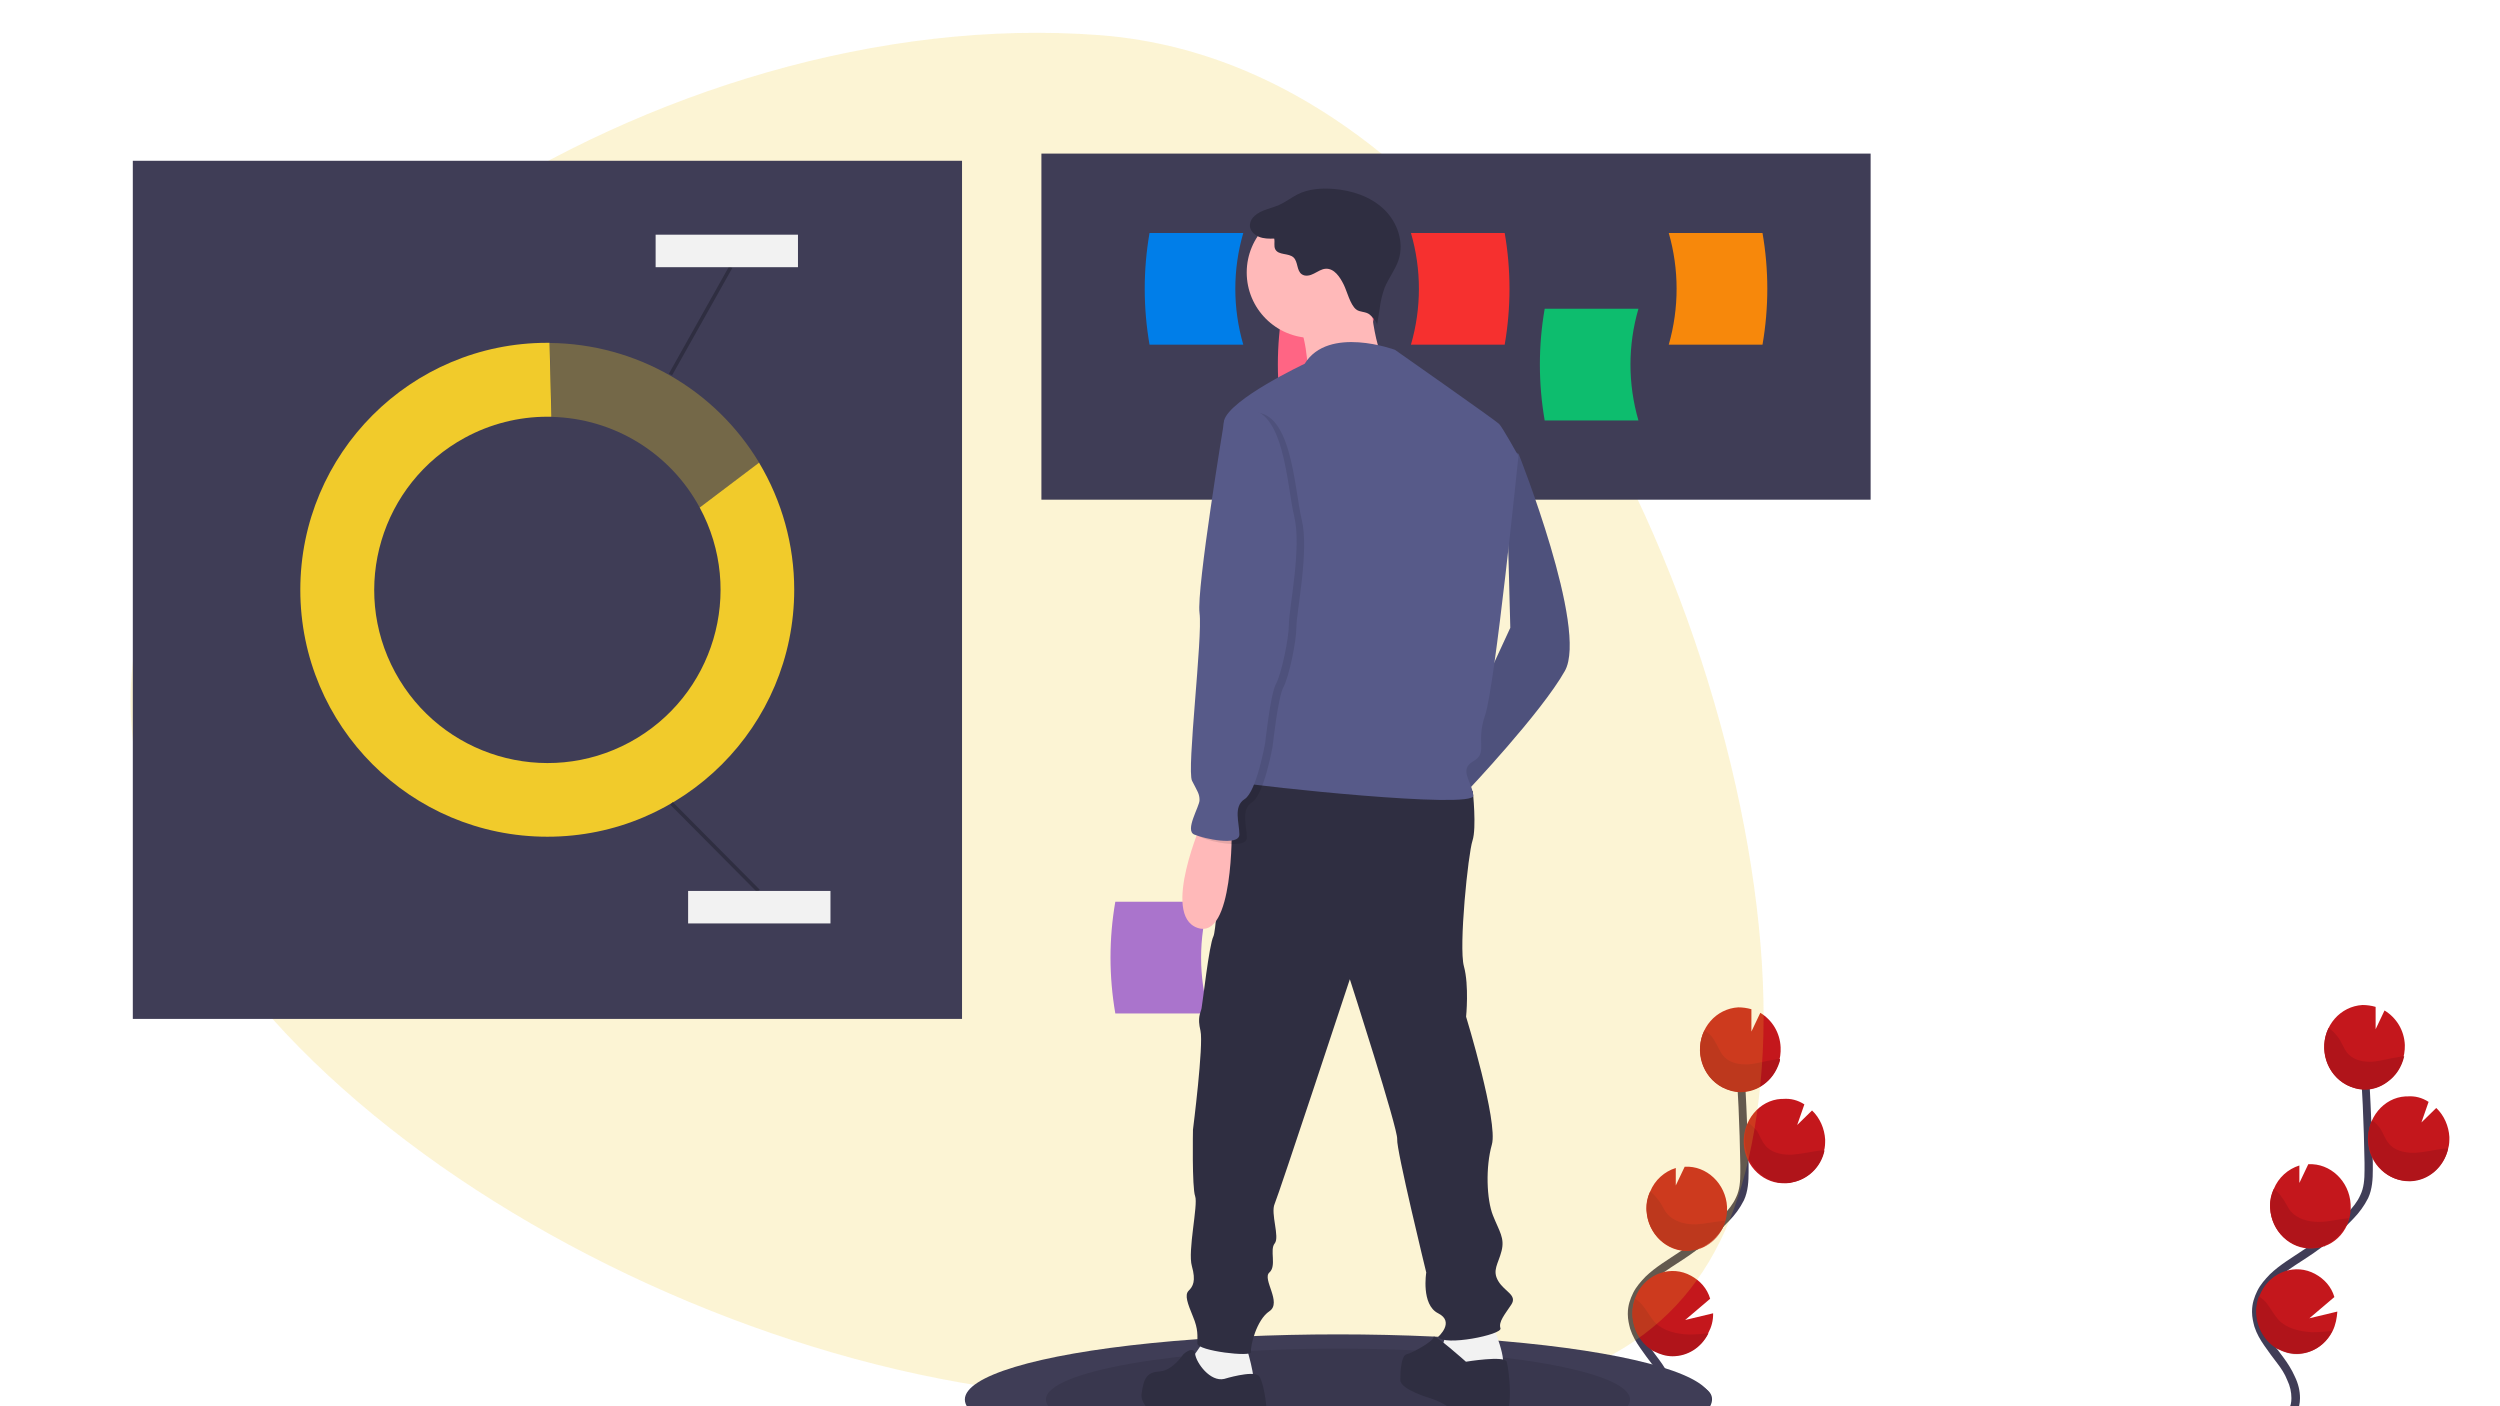 <?xml version="1.0" encoding="utf-8"?>
<!-- Generator: Adobe Illustrator 24.2.1, SVG Export Plug-In . SVG Version: 6.00 Build 0)  -->
<svg version="1.1" id="Layer_1" xmlns="http://www.w3.org/2000/svg" xmlns:xlink="http://www.w3.org/1999/xlink" x="0px" y="0px"
	 viewBox="0 0 1600 900" style="enable-background:new 0 0 1600 900;" xml:space="preserve">
<style type="text/css">
	.st0{clip-path:url(#SVGID_4_);fill:#403D57;}
	.st1{clip-path:url(#SVGID_6_);fill:#C4171C;}
	.st2{clip-path:url(#SVGID_8_);fill:#C4171C;}
	.st3{clip-path:url(#SVGID_10_);fill:#C4171C;}
	.st4{clip-path:url(#SVGID_12_);fill:#C4171C;}
	.st5{clip-path:url(#SVGID_14_);fill:#E5E5E5;}
	.st6{clip-path:url(#SVGID_16_);fill:#E3E3E3;}
	.st7{clip-path:url(#SVGID_18_);fill:#DED1D1;}
	.st8{clip-path:url(#SVGID_20_);fill:#B0141A;}
	.st9{clip-path:url(#SVGID_22_);fill:#E5E5E5;}
	.st10{clip-path:url(#SVGID_24_);fill:#D4D4D6;}
	.st11{clip-path:url(#SVGID_26_);fill:#B0141A;}
	.st12{clip-path:url(#SVGID_28_);fill:#E5E5E5;}
	.st13{clip-path:url(#SVGID_30_);fill:#38384D;}
	.st14{clip-path:url(#SVGID_32_);fill:#B0141A;}
	.st15{clip-path:url(#SVGID_34_);fill:#E5E5E5;}
	.st16{clip-path:url(#SVGID_36_);fill:#38384D;}
	.st17{clip-path:url(#SVGID_38_);fill:#B0141A;}
	.st18{clip-path:url(#SVGID_40_);fill:#403D57;}
	.st19{clip-path:url(#SVGID_42_);fill:#C4171C;}
	.st20{clip-path:url(#SVGID_44_);fill:#C4171C;}
	.st21{clip-path:url(#SVGID_46_);fill:#C4171C;}
	.st22{clip-path:url(#SVGID_48_);fill:#C4171C;}
	.st23{clip-path:url(#SVGID_50_);fill:#E5E5E5;}
	.st24{clip-path:url(#SVGID_52_);fill:#B0141A;}
	.st25{clip-path:url(#SVGID_54_);fill:#E5E5E5;}
	.st26{clip-path:url(#SVGID_56_);fill:#B0141A;}
	.st27{clip-path:url(#SVGID_58_);fill:#E5E5E5;}
	.st28{clip-path:url(#SVGID_60_);fill:#302E42;}
	.st29{clip-path:url(#SVGID_62_);fill:#38384D;}
	.st30{clip-path:url(#SVGID_64_);fill:#B0141A;}
	.st31{clip-path:url(#SVGID_66_);fill:#E5E5E5;}
	.st32{clip-path:url(#SVGID_68_);fill:#38384D;}
	.st33{clip-path:url(#SVGID_70_);fill:#B0141A;}
	.st34{opacity:0.2;fill:#F1CB2B;}
	.st35{fill:#3F3D56;}
	.st36{fill:none;}
	.st37{fill:#F1CB2B;}
	.st38{opacity:0.3;fill:#F1CB2B;enable-background:new    ;}
	.st39{fill:none;stroke:#2F2E41;stroke-width:2.308;stroke-miterlimit:10;}
	.st40{fill:#F2F2F2;}
	.st41{fill:#FF6584;}
	.st42{fill:#0DBD6E;}
	.st43{fill:#007EE9;}
	.st44{fill:#F6302F;}
	.st45{fill:#F7880B;}
	.st46{opacity:0.1;enable-background:new    ;}
	.st47{fill:#AA74CC;}
	.st48{fill:#575A89;}
	.st49{fill:#2F2E41;}
	.st50{fill:#FFB9B9;}
</style>
<g>
	<g>
		<defs>
			<rect id="SVGID_1_" x="59.6" y="27.7" width="1516.4" height="921"/>
		</defs>
		<clipPath id="SVGID_2_">
			<use xlink:href="#SVGID_1_"  style="overflow:visible;"/>
		</clipPath>
	</g>
	<g>
		<defs>
			<rect id="SVGID_3_" x="59.6" y="27.7" width="1516.4" height="921"/>
		</defs>
		<clipPath id="SVGID_4_">
			<use xlink:href="#SVGID_3_"  style="overflow:visible;"/>
		</clipPath>
		<path class="st0" d="M1070.2,906.4c1.5-3.1,2.3-6.6,2.3-10.1c0-4.7-1.1-9.3-3.4-14c-1.9-4.3-4.6-8.5-7.2-12
			c-3.4-4.7-7.2-9.3-10.3-14.3c-1.5-2.3-2.7-5-3.4-7.4c-0.8-2.3-1.1-5-1.1-7.8v-0.4l0,0c0-3.9,1.1-7.4,2.7-10.5
			c2.7-4.7,6.9-8.9,11.8-13.2c5-3.9,10.7-7.4,16-10.9l0,0l0,0c10.7-7,20.2-15.1,29-24.4l-1.9-1.9l1.9,1.9c3.8-3.9,6.9-8.1,9.5-13.2
			l0,0l0,0c2.7-5.8,3-12.4,3-18.2c0-1.6,0-3.1,0-4.7l0,0l0,0c-0.8-24.8-1.9-49.6-3.4-74l-5.3,0.4c1.9,24.4,3,49.2,3.4,74l0,0
			c0,1.6,0,3.1,0,4.7c0,5.8-0.4,11.2-2.7,15.9l2.3,1.2l-2.3-1.2c-1.9,4.3-5,8.1-8.4,11.6l0,0l0,0c-8.4,8.9-17.9,17.1-28.2,23.6l0,0
			c-6.9,4.7-14.9,9.3-21.3,15.5c-3,3.1-6.1,6.6-8,10.5c-1.9,3.9-3.4,8.1-3.4,13.2l0,0v0.4c0,3.5,0.8,6.6,1.5,9.3
			c1.5,4.7,3.8,8.5,6.5,12.4c2.7,3.9,5.3,7.4,8,10.9s5,7,6.5,10.9c1.9,3.9,2.7,7.8,2.7,11.6c0,2.7-0.4,5-1.9,7.8L1070.2,906.4z"/>
	</g>
	<g>
		<defs>
			<rect id="SVGID_5_" x="59.6" y="27.7" width="1516.4" height="921"/>
		</defs>
		<clipPath id="SVGID_6_">
			<use xlink:href="#SVGID_5_"  style="overflow:visible;"/>
		</clipPath>
		<path class="st1" d="M1139.6,670.3c-0.4-9.3-5.3-17.4-13-22.1l-5.7,12v-14.3c-2.7-0.8-5.7-1.2-8.4-1.2
			c-14.1,0.8-25.2,13.2-24.4,28.3c0.8,14.7,12.6,26.4,27.1,25.6C1129.7,697.9,1140.3,685.1,1139.6,670.3"/>
	</g>
	<g>
		<defs>
			<rect id="SVGID_7_" x="59.6" y="27.7" width="1516.4" height="921"/>
		</defs>
		<clipPath id="SVGID_8_">
			<use xlink:href="#SVGID_7_"  style="overflow:visible;"/>
		</clipPath>
		<path class="st2" d="M1093.4,852.9c-6.5,13.2-22.1,18.6-34.7,11.6c-12.6-7-17.5-23.3-11.1-36.4c6.5-13.2,22.1-18.6,34.7-11.6
			c5.7,3.1,10.3,8.1,12.2,14.7l-16,13.6l17.9-4.3C1096.5,845.2,1095.3,849.4,1093.4,852.9"/>
	</g>
	<g>
		<defs>
			<rect id="SVGID_9_" x="59.6" y="27.7" width="1516.4" height="921"/>
		</defs>
		<clipPath id="SVGID_10_">
			<use xlink:href="#SVGID_9_"  style="overflow:visible;"/>
		</clipPath>
		<path class="st3" d="M1080.9,800.6c-14.1,0.8-26.3-10.9-27.1-25.6l0,0c-0.4-4.3,0.4-8.5,2.3-12.4c3-7.4,9.1-12.8,16.4-15.1v11.2
			l5.7-12c14.1-0.8,26.3,10.9,27.1,25.6C1106,787.4,1095,799.8,1080.9,800.6L1080.9,800.6z"/>
	</g>
	<g>
		<defs>
			<rect id="SVGID_11_" x="59.6" y="27.7" width="1516.4" height="921"/>
		</defs>
		<clipPath id="SVGID_12_">
			<use xlink:href="#SVGID_11_"  style="overflow:visible;"/>
		</clipPath>
		<path class="st4" d="M1143.4,757.2c-14.1,1.2-26.7-10.5-27.4-25.2c-0.8-14.7,9.9-27.9,24-28.7c0.4,0,0.8,0,1.1,0
			c5-0.4,9.5,0.8,13.7,3.5l-4.6,13.2l9.5-9.3c5,4.7,8,11.6,8.4,18.6c0,2.3,0,5-0.8,7.4C1164.7,747.9,1155.2,756.4,1143.4,757.2"/>
	</g>
	<g>
		<defs>
			<rect id="SVGID_13_" x="59.6" y="27.7" width="1516.4" height="921"/>
		</defs>
		<clipPath id="SVGID_14_">
			<use xlink:href="#SVGID_13_"  style="overflow:visible;"/>
		</clipPath>
		<path class="st5" d="M1138.4,679.6c-1.9,5.8-5.3,10.9-10.3,14.3c3.4-2.3,6.5-5.8,8.8-10.1C1137.7,682.4,1138,680.8,1138.4,679.6
			L1138.4,679.6z"/>
	</g>
	<g>
		<defs>
			<rect id="SVGID_15_" x="59.6" y="27.7" width="1516.4" height="921"/>
		</defs>
		<clipPath id="SVGID_16_">
			<use xlink:href="#SVGID_15_"  style="overflow:visible;"/>
		</clipPath>
		<path class="st6" d="M1138.4,679.6L1138.4,679.6L1138.4,679.6z"/>
	</g>
	<g>
		<defs>
			<rect id="SVGID_17_" x="59.6" y="27.7" width="1516.4" height="921"/>
		</defs>
		<clipPath id="SVGID_18_">
			<use xlink:href="#SVGID_17_"  style="overflow:visible;"/>
		</clipPath>
		<path class="st7" d="M1139.2,677.3L1139.2,677.3c0,0.8-0.4,1.6-0.4,2.3l0,0C1138.8,678.9,1138.8,678.1,1139.2,677.3"/>
	</g>
	<g>
		<defs>
			<rect id="SVGID_19_" x="59.6" y="27.7" width="1516.4" height="921"/>
		</defs>
		<clipPath id="SVGID_20_">
			<use xlink:href="#SVGID_19_"  style="overflow:visible;"/>
		</clipPath>
		<path class="st8" d="M1090.8,659.5c-6.5,13.2-1.5,29.5,11.4,36.4c3.8,1.9,7.6,3.1,11.8,3.1c5,0,10.3-1.6,14.5-4.7
			c5-3.5,8.4-8.5,10.3-14.3l0,0c0.4-0.8,0.4-1.6,0.4-2.3c-1.1,0-1.9,0-3,0.4c-6.1,0.8-11.8,2.7-17.5,3.1c-0.8,0-1.1,0-1.9,0
			c-5.3,0-11.1-1.6-14.5-6.2c-1.9-2.7-3-5.8-5-8.9C1095.7,663,1093.4,661,1090.8,659.5"/>
	</g>
	<g>
		<defs>
			<rect id="SVGID_21_" x="59.6" y="27.7" width="1516.4" height="921"/>
		</defs>
		<clipPath id="SVGID_22_">
			<use xlink:href="#SVGID_21_"  style="overflow:visible;"/>
		</clipPath>
		<path class="st9" d="M1146,756.8c-0.8,0-1.5,0.4-2.7,0.4C1144.5,756.8,1145.3,756.8,1146,756.8"/>
	</g>
	<g>
		<defs>
			<rect id="SVGID_23_" x="59.6" y="27.7" width="1516.4" height="921"/>
		</defs>
		<clipPath id="SVGID_24_">
			<use xlink:href="#SVGID_23_"  style="overflow:visible;"/>
		</clipPath>
		<path class="st10" d="M1167.4,736.2L1167.4,736.2L1167.4,736.2c-2.3,10.9-11.1,19-21.3,20.5l0,0
			C1156.3,755.2,1165.1,747.1,1167.4,736.2"/>
	</g>
	<g>
		<defs>
			<rect id="SVGID_25_" x="59.6" y="27.7" width="1516.4" height="921"/>
		</defs>
		<clipPath id="SVGID_26_">
			<use xlink:href="#SVGID_25_"  style="overflow:visible;"/>
		</clipPath>
		<path class="st11" d="M1119,718.4c-1.9,3.9-2.7,8.5-2.3,12.8c0.8,14.3,12.2,26,25.9,26c0.4,0,0.8,0,1.1,0c0.8,0,1.9,0,2.7-0.4
			c10.3-1.6,19.1-9.7,21.3-20.5l0,0c-0.8,0-1.9,0-2.7,0c-6.1,0.8-12.2,2.3-18.3,2.7c-0.4,0-0.8,0-1.5,0c-5.7,0-12.2-1.6-15.6-6.2
			c-2.3-2.7-3.4-6.2-5-8.9C1122.8,721.9,1120.9,720,1119,718.4"/>
	</g>
	<g>
		<defs>
			<rect id="SVGID_27_" x="59.6" y="27.7" width="1516.4" height="921"/>
		</defs>
		<clipPath id="SVGID_28_">
			<use xlink:href="#SVGID_27_"  style="overflow:visible;"/>
		</clipPath>
		<path class="st12" d="M1102.2,786.2C1102.2,786.6,1102.2,786.6,1102.2,786.2c-3.4,6.2-8.4,10.5-14.5,12.8c0,0,0,0-0.4,0
			C1093.8,797.1,1099.2,792.4,1102.2,786.2"/>
	</g>
	<g>
		<defs>
			<rect id="SVGID_29_" x="59.6" y="27.7" width="1516.4" height="921"/>
		</defs>
		<clipPath id="SVGID_30_">
			<use xlink:href="#SVGID_29_"  style="overflow:visible;"/>
		</clipPath>
		<path class="st13" d="M1104.1,781.6L1104.1,781.6c-0.8,1.9-1.5,3.5-2.3,5l0.4-0.4C1103,785.1,1103.7,783.1,1104.1,781.6
			 M1087.7,799c-2.3,0.8-4.6,1.2-6.9,1.6l0,0C1083.1,800.6,1085.4,800.2,1087.7,799C1087.7,799.4,1087.7,799.4,1087.7,799"/>
	</g>
	<g>
		<defs>
			<rect id="SVGID_31_" x="59.6" y="27.7" width="1516.4" height="921"/>
		</defs>
		<clipPath id="SVGID_32_">
			<use xlink:href="#SVGID_31_"  style="overflow:visible;"/>
		</clipPath>
		<path class="st14" d="M1056.1,762.6L1056.1,762.6c-1.5,3.5-2.3,7.4-2.3,10.9c0,0.4,0,0.8,0,1.2l0,0c0.8,14.3,12.2,25.6,25.9,25.6
			c0.4,0,0.8,0,1.1,0l0,0c2.3,0,5-0.8,6.9-1.6c6.1-2.3,11.1-6.6,14.5-12.4c0.8-1.6,1.5-3.5,1.9-5c-6.5,0.4-12.2,1.9-18.7,2.3
			c-0.4,0-0.4,0-0.8,0c-6.5,0-13.3-1.9-17.5-6.6c-2.3-2.7-3.4-6.2-5.7-8.9C1059.9,766.1,1058.4,764.2,1056.1,762.6"/>
	</g>
	<g>
		<defs>
			<rect id="SVGID_33_" x="59.6" y="27.7" width="1516.4" height="921"/>
		</defs>
		<clipPath id="SVGID_34_">
			<use xlink:href="#SVGID_33_"  style="overflow:visible;"/>
		</clipPath>
		<path class="st15" d="M1093.4,852.9c-4.6,9.3-13.7,14.7-22.9,14.7c-3.8,0-8-0.8-11.8-3.1c-0.4-0.4-1.1-0.4-1.5-0.8
			c0,0,0,0.4,0.4,0.4c0.4,0.4,0.8,0.4,1.1,0.8c3.8,1.9,7.6,3.1,11.8,3.1C1080.1,867.6,1088.9,862.6,1093.4,852.9"/>
	</g>
	<g>
		<defs>
			<rect id="SVGID_35_" x="59.6" y="27.7" width="1516.4" height="921"/>
		</defs>
		<clipPath id="SVGID_36_">
			<use xlink:href="#SVGID_35_"  style="overflow:visible;"/>
		</clipPath>
		<path class="st16" d="M1046.5,831.2c-4.6,12.4,0,26.4,11.1,32.9c0,0,0-0.4-0.4-0.4C1046.5,857.2,1042,843.2,1046.5,831.2
			L1046.5,831.2"/>
	</g>
	<g>
		<defs>
			<rect id="SVGID_37_" x="59.6" y="27.7" width="1516.4" height="921"/>
		</defs>
		<clipPath id="SVGID_38_">
			<use xlink:href="#SVGID_37_"  style="overflow:visible;"/>
		</clipPath>
		<path class="st17" d="M1046.5,831.2c-4.6,12,0,26,10.7,32.9c0.4,0.4,1.1,0.8,1.5,0.8c3.8,1.9,7.6,3.1,11.8,3.1
			c9.5,0,18.3-5.4,22.9-14.7c-4.2,0.4-8,0.8-12.2,0.8c-0.4,0-0.8,0-0.8,0c-7.6-0.4-16-2.3-21.3-7.8c-2.7-3.1-4.6-6.6-6.9-9.7
			C1050.4,834.3,1048.5,832.4,1046.5,831.2"/>
	</g>
	<g>
		<defs>
			<rect id="SVGID_39_" x="59.6" y="27.7" width="1516.4" height="921"/>
		</defs>
		<clipPath id="SVGID_40_">
			<use xlink:href="#SVGID_39_"  style="overflow:visible;"/>
		</clipPath>
		<path class="st18" d="M1469.7,904.9c1.5-3.1,2.3-6.6,2.3-10.1c0-4.7-1.1-9.3-3.4-14c-1.9-4.3-4.6-8.5-7.2-12
			c-3.4-4.7-7.2-9.3-10.3-14.3c-1.5-2.3-2.7-5-3.4-7.4c-0.8-2.3-1.1-5-1.1-7.8V839l0,0c0-3.9,1.1-7.4,2.7-10.5
			c2.7-4.7,6.9-8.9,11.8-13.2c5-3.9,10.7-7.4,16-10.9l0,0c10.7-7,20.2-15.1,29-24.4l-1.9-1.9l1.9,1.9c3.8-3.9,6.9-8.1,9.5-13.2l0,0
			l0,0c2.7-5.8,3-12.4,3-18.2c0-1.6,0-3.1,0-4.7l0,0l0,0c-0.8-24.8-1.9-49.6-3.4-74l-5.3,0.4c1.9,24.4,3,49.2,3.4,74l0,0l0,0
			c0,1.6,0,3.1,0,4.7c0,5.8-0.4,11.2-2.7,15.9l2.3,1.2l-2.3-1.2c-1.9,4.3-5,8.1-8.4,11.6l0,0l0,0c-8.4,8.9-17.9,17.1-28.2,23.6l0,0
			c-6.9,4.7-14.9,9.3-21.3,15.5c-3,3.1-6.1,6.6-8,10.5c-1.9,3.9-3.4,8.1-3.4,13.2l0,0v0.4c0,3.5,0.8,6.6,1.5,9.3
			c1.5,4.7,3.8,8.5,6.5,12.4c2.7,3.9,5.3,7.4,8,10.9c2.7,3.5,5,7,6.5,10.9c1.9,3.9,2.7,7.8,2.7,11.6c0,2.7-0.4,5-1.9,7.8
			L1469.7,904.9z"/>
	</g>
	<g>
		<defs>
			<rect id="SVGID_41_" x="59.6" y="27.7" width="1516.4" height="921"/>
		</defs>
		<clipPath id="SVGID_42_">
			<use xlink:href="#SVGID_41_"  style="overflow:visible;"/>
		</clipPath>
		<path class="st19" d="M1539.1,668.8c-0.4-9.3-5.3-17.4-13-22.1l-5.7,12v-14.3c-2.7-0.8-5.7-1.2-8.4-1.2
			c-14.1,0.8-25.2,13.2-24.4,28.3c0.8,14.7,12.6,26.4,27.1,25.6C1528.4,696.3,1539.4,683.9,1539.1,668.8"/>
	</g>
	<g>
		<defs>
			<rect id="SVGID_43_" x="59.6" y="27.7" width="1516.4" height="921"/>
		</defs>
		<clipPath id="SVGID_44_">
			<use xlink:href="#SVGID_43_"  style="overflow:visible;"/>
		</clipPath>
		<path class="st20" d="M1492.9,851.8c-6.5,13.2-22.1,18.6-34.7,11.6c-12.6-7-17.5-23.3-11.1-36.4s22.1-18.6,34.7-11.6
			c5.7,3.1,10.3,8.1,12.2,14.7l-16,13.6l17.9-4.3C1495.6,843.6,1494.8,847.9,1492.9,851.8"/>
	</g>
	<g>
		<defs>
			<rect id="SVGID_45_" x="59.6" y="27.7" width="1516.4" height="921"/>
		</defs>
		<clipPath id="SVGID_46_">
			<use xlink:href="#SVGID_45_"  style="overflow:visible;"/>
		</clipPath>
		<path class="st21" d="M1480,799c-14.1,0.8-26.3-10.9-27.1-25.6l0,0c-0.4-4.3,0.4-8.5,2.3-12.4c3-7.4,9.1-12.8,16.4-15.1v11.2
			l5.7-12l0,0c14.1-0.8,26.3,10.9,27.1,25.6C1505.5,785.9,1494.5,798.6,1480,799L1480,799z"/>
	</g>
	<g>
		<defs>
			<rect id="SVGID_47_" x="59.6" y="27.7" width="1516.4" height="921"/>
		</defs>
		<clipPath id="SVGID_48_">
			<use xlink:href="#SVGID_47_"  style="overflow:visible;"/>
		</clipPath>
		<path class="st22" d="M1542.9,755.6c-14.1,1.2-26.7-10.5-27.4-25.2s9.9-27.9,24-28.7c0.4,0,0.8,0,1.1,0c5-0.4,9.5,0.8,13.7,3.5
			l-4.6,13.2l9.5-9.3c5,4.7,8,11.6,8.4,18.6c0,2.3,0,5-0.8,7.4C1564.2,746.7,1554.3,755.2,1542.9,755.6"/>
	</g>
	<g>
		<defs>
			<rect id="SVGID_49_" x="59.6" y="27.7" width="1516.4" height="921"/>
		</defs>
		<clipPath id="SVGID_50_">
			<use xlink:href="#SVGID_49_"  style="overflow:visible;"/>
		</clipPath>
		<path class="st23" d="M1538.3,675.8L1538.3,675.8c-1.5,7-5.3,12.8-11.1,16.7c3.8-2.3,6.9-5.8,8.8-10.5
			C1537.2,680.4,1537.9,678.1,1538.3,675.8"/>
	</g>
	<g>
		<defs>
			<rect id="SVGID_51_" x="59.6" y="27.7" width="1516.4" height="921"/>
		</defs>
		<clipPath id="SVGID_52_">
			<use xlink:href="#SVGID_51_"  style="overflow:visible;"/>
		</clipPath>
		<path class="st24" d="M1490.3,657.9c-6.5,13.2-1.5,29.5,11.4,36.4c3.8,1.9,7.6,3.1,11.8,3.1c5,0,9.9-1.6,14.1-4.7
			c5.7-3.9,9.5-9.7,11.1-16.7c-1.1,0-1.9,0-3,0.4c-6.1,0.8-11.8,2.7-17.5,3.1c-0.8,0-1.1,0-1.9,0c-5.3,0-11.1-1.6-14.5-6.2
			c-1.9-2.7-3-5.8-5-8.9C1494.8,661.8,1492.9,659.5,1490.3,657.9"/>
	</g>
	<g>
		<defs>
			<rect id="SVGID_53_" x="59.6" y="27.7" width="1516.4" height="921"/>
		</defs>
		<clipPath id="SVGID_54_">
			<use xlink:href="#SVGID_53_"  style="overflow:visible;"/>
		</clipPath>
		<path class="st25" d="M1566.9,734.7L1566.9,734.7L1566.9,734.7c-2.7,11.6-12.6,20.2-24,20.9
			C1554.3,755.2,1564.2,746.7,1566.9,734.7"/>
	</g>
	<g>
		<defs>
			<rect id="SVGID_55_" x="59.6" y="27.7" width="1516.4" height="921"/>
		</defs>
		<clipPath id="SVGID_56_">
			<use xlink:href="#SVGID_55_"  style="overflow:visible;"/>
		</clipPath>
		<path class="st26" d="M1518.1,717.2c-1.9,3.9-2.7,8.5-2.3,12.8c0.8,14.3,12.2,26,25.9,26c0.4,0,0.8,0,1.1,0
			c11.4-0.4,21.3-8.9,24-20.9l0,0c-0.8,0-1.9,0-2.7,0c-6.1,0.8-12.2,2.3-18.3,2.7c-0.4,0-0.8,0-1.5,0c-5.7,0-12.2-1.6-15.6-6.2
			c-2.3-2.7-3.4-6.2-5-8.9C1521.9,720.3,1520.4,718.4,1518.1,717.2"/>
	</g>
	<g>
		<defs>
			<rect id="SVGID_57_" x="59.6" y="27.7" width="1516.4" height="921"/>
		</defs>
		<clipPath id="SVGID_58_">
			<use xlink:href="#SVGID_57_"  style="overflow:visible;"/>
		</clipPath>
		<path class="st27" d="M1501.7,785.1L1501.7,785.1c-3,5.4-7.6,9.7-13,12l0,0C1494.1,794.8,1498.7,790.5,1501.7,785.1"/>
	</g>
	<g>
		<defs>
			<rect id="SVGID_59_" x="59.6" y="27.7" width="1516.4" height="921"/>
		</defs>
		<clipPath id="SVGID_60_">
			<use xlink:href="#SVGID_59_"  style="overflow:visible;"/>
		</clipPath>
		<path class="st28" d="M1488.7,797.1c-0.4,0.4-1.1,0.4-1.5,0.8l0,0C1487.6,797.9,1488,797.5,1488.7,797.1L1488.7,797.1"/>
	</g>
	<g>
		<defs>
			<rect id="SVGID_61_" x="59.6" y="27.7" width="1516.4" height="921"/>
		</defs>
		<clipPath id="SVGID_62_">
			<use xlink:href="#SVGID_61_"  style="overflow:visible;"/>
		</clipPath>
		<path class="st29" d="M1503.6,780.4L1503.6,780.4c-0.8,1.6-1.1,3.5-2.3,5l0,0C1502.5,783.5,1503.2,782,1503.6,780.4 M1486.8,797.9
			c-2.3,0.8-4.6,1.2-6.9,1.2l0,0C1482.6,799,1484.6,798.6,1486.8,797.9L1486.8,797.9"/>
	</g>
	<g>
		<defs>
			<rect id="SVGID_63_" x="59.6" y="27.7" width="1516.4" height="921"/>
		</defs>
		<clipPath id="SVGID_64_">
			<use xlink:href="#SVGID_63_"  style="overflow:visible;"/>
		</clipPath>
		<path class="st30" d="M1455.2,761L1455.2,761c-1.5,3.5-2.3,7.4-2.3,10.9c0,0.4,0,0.8,0,1.2l0,0c0.8,14.3,12.2,25.6,25.9,25.6
			c0.4,0,0.8,0,1.1,0l0,0c2.3,0,4.6-0.4,6.9-1.2c0.4,0,1.1-0.4,1.5-0.8c5.3-2.3,9.9-6.6,13-12c0.8-1.6,1.5-3.1,1.9-5
			c-6.5,0.4-12.6,2.3-18.7,2.3c-0.4,0-0.4,0-0.8,0c-6.5,0-13.3-1.9-17.5-6.6c-2.3-2.7-3.4-6.2-5.7-8.9
			C1459.4,764.5,1457.5,762.6,1455.2,761"/>
	</g>
	<g>
		<defs>
			<rect id="SVGID_65_" x="59.6" y="27.7" width="1516.4" height="921"/>
		</defs>
		<clipPath id="SVGID_66_">
			<use xlink:href="#SVGID_65_"  style="overflow:visible;"/>
		</clipPath>
		<path class="st31" d="M1492.9,851.8c-4.6,9.3-13.7,14.7-22.9,14.7c-3.8,0-8-0.8-11.8-3.1c-0.4-0.4-1.1-0.4-1.5-0.8
			c0,0,0,0.4,0.4,0.4c0.4,0.4,0.8,0.4,1.1,0.8c3.8,1.9,7.6,3.1,11.8,3.1C1479.2,866.5,1488.4,861.1,1492.9,851.8"/>
	</g>
	<g>
		<defs>
			<rect id="SVGID_67_" x="59.6" y="27.7" width="1516.4" height="921"/>
		</defs>
		<clipPath id="SVGID_68_">
			<use xlink:href="#SVGID_67_"  style="overflow:visible;"/>
		</clipPath>
		<path class="st32" d="M1445.7,829.7c-4.6,12.4,0,26.4,11.1,32.9c0,0,0-0.4-0.4-0.4C1446.1,855.6,1441.5,841.7,1445.7,829.7
			L1445.7,829.7"/>
	</g>
	<g>
		<defs>
			<rect id="SVGID_69_" x="59.6" y="27.7" width="1516.4" height="921"/>
		</defs>
		<clipPath id="SVGID_70_">
			<use xlink:href="#SVGID_69_"  style="overflow:visible;"/>
		</clipPath>
		<path class="st33" d="M1445.7,829.7c-4.6,12,0,26,10.7,32.9c0.4,0.4,1.1,0.8,1.5,0.8c3.8,1.9,7.6,3.1,11.8,3.1
			c9.5,0,18.3-5.4,22.9-14.7c-4.2,0.4-8,0.8-12.2,0.8c-0.4,0-0.8,0-0.8,0c-7.6-0.4-16-2.3-21.3-7.8c-2.7-3.1-4.6-6.6-6.9-9.7
			C1449.9,832.8,1448,831.2,1445.7,829.7"/>
	</g>
	<g>
		<defs>
			<rect id="SVGID_71_" x="59.6" y="27.7" width="1516.4" height="921"/>
		</defs>
		<clipPath id="SVGID_72_">
			<use xlink:href="#SVGID_71_"  style="overflow:visible;"/>
		</clipPath>
	</g>
	<g>
		<defs>
			<rect id="SVGID_73_" x="59.6" y="27.7" width="1516.4" height="921"/>
		</defs>
		<clipPath id="SVGID_74_">
			<use xlink:href="#SVGID_73_"  style="overflow:visible;"/>
		</clipPath>
	</g>
	<g>
		<defs>
			<rect id="SVGID_75_" x="59.6" y="27.7" width="1516.4" height="921"/>
		</defs>
		<clipPath id="SVGID_76_">
			<use xlink:href="#SVGID_75_"  style="overflow:visible;"/>
		</clipPath>
	</g>
	<g>
		<defs>
			<rect id="SVGID_77_" x="59.6" y="27.7" width="1516.4" height="921"/>
		</defs>
		<clipPath id="SVGID_78_">
			<use xlink:href="#SVGID_77_"  style="overflow:visible;"/>
		</clipPath>
	</g>
	<g>
		<defs>
			<rect id="SVGID_79_" x="59.6" y="27.7" width="1516.4" height="921"/>
		</defs>
		<clipPath id="SVGID_80_">
			<use xlink:href="#SVGID_79_"  style="overflow:visible;"/>
		</clipPath>
	</g>
	<g>
		<defs>
			<rect id="SVGID_81_" x="59.6" y="27.7" width="1516.4" height="921"/>
		</defs>
		<clipPath id="SVGID_82_">
			<use xlink:href="#SVGID_81_"  style="overflow:visible;"/>
		</clipPath>
	</g>
	<g>
		<defs>
			<rect id="SVGID_83_" x="59.6" y="27.7" width="1516.4" height="921"/>
		</defs>
		<clipPath id="SVGID_84_">
			<use xlink:href="#SVGID_83_"  style="overflow:visible;"/>
		</clipPath>
	</g>
	<g>
		<defs>
			<rect id="SVGID_85_" x="59.6" y="27.7" width="1516.4" height="921"/>
		</defs>
		<clipPath id="SVGID_86_">
			<use xlink:href="#SVGID_85_"  style="overflow:visible;"/>
		</clipPath>
	</g>
	<g>
		<defs>
			<rect id="SVGID_87_" x="59.6" y="27.7" width="1516.4" height="921"/>
		</defs>
		<clipPath id="SVGID_88_">
			<use xlink:href="#SVGID_87_"  style="overflow:visible;"/>
		</clipPath>
	</g>
	<g>
		<defs>
			<rect id="SVGID_89_" x="59.6" y="27.7" width="1516.4" height="921"/>
		</defs>
		<clipPath id="SVGID_90_">
			<use xlink:href="#SVGID_89_"  style="overflow:visible;"/>
		</clipPath>
	</g>
	<g>
		<defs>
			<rect id="SVGID_91_" x="59.6" y="27.7" width="1516.4" height="921"/>
		</defs>
		<clipPath id="SVGID_92_">
			<use xlink:href="#SVGID_91_"  style="overflow:visible;"/>
		</clipPath>
	</g>
	<g>
		<defs>
			<rect id="SVGID_93_" x="59.6" y="27.7" width="1516.4" height="921"/>
		</defs>
		<clipPath id="SVGID_94_">
			<use xlink:href="#SVGID_93_"  style="overflow:visible;"/>
		</clipPath>
	</g>
</g>
<path class="st34" d="M680.4,893.2c-279.7-21.3-613.2-238-596.2-461.1S424.2,1.2,703.8,22.5s440.6,438.3,423.7,661.4
	S960.1,914.4,680.4,893.2z"/>
<rect x="85" y="102.9" class="st35" width="530.7" height="549.2"/>
<path class="st36" d="M353,266.8c-0.9,0-1.7,0-2.6,0c-61.1,0-110.7,49.6-110.6,110.8c0,61.1,49.6,110.7,110.8,110.6
	c61.1,0,110.7-49.6,110.6-110.8c0-18.4-4.6-36.5-13.3-52.6l-91.7,68.9L353,266.8z"/>
<path class="st37" d="M447.8,324.8c29.1,53.8,9.1,121-44.7,150.2c-53.8,29.1-121,9.1-150.2-44.7s-9.1-121,44.7-150.2
	c16.2-8.8,34.3-13.4,52.7-13.4c0.9,0,1.8,0,2.6,0l-1.2-47.3c-0.5,0-1,0-1.5,0c-87.3,0-158,70.8-158,158.1c0,87.3,70.8,158,158.1,158
	s158-70.8,158-158.1c0-28.6-7.8-56.7-22.5-81.3L447.8,324.8z"/>
<path class="st38" d="M447.8,324.8l38.1-28.6c-28.3-47.2-79.1-76.2-134.1-76.7l1.2,47.3C392.7,267.7,428.9,289.8,447.8,324.8z"/>
<line class="st39" x1="429.8" y1="514.2" x2="485.4" y2="570.2"/>
<line class="st39" x1="467.7" y1="170.9" x2="429.1" y2="239.7"/>
<rect x="440.4" y="570.2" class="st40" width="91.1" height="20.8"/>
<rect x="419.6" y="150.2" class="st40" width="91.1" height="20.8"/>
<rect x="666.5" y="98.3" class="st35" width="530.7" height="221.5"/>
<path class="st41" d="M880.9,269.1h-60c-4.1-23.7-4.1-47.9,0-71.5h60C874.1,220.9,874.1,245.7,880.9,269.1z"/>
<path class="st42" d="M1048.6,269.1h-60c-4.1-23.7-4.1-47.9,0-71.5h60C1041.8,220.9,1041.8,245.7,1048.6,269.1z"/>
<path class="st43" d="M795.7,220.6h-60c-4.1-23.7-4.1-47.9,0-71.5h60C788.9,172.4,788.9,197.2,795.7,220.6z"/>
<path class="st44" d="M903,220.6h60c4.1-23.7,4.1-47.9,0-71.5h-60C909.8,172.4,909.8,197.2,903,220.6z"/>
<path class="st45" d="M1068,220.6h60c4.1-23.7,4.1-47.9,0-71.5h-60C1074.7,172.4,1074.7,197.2,1068,220.6z"/>
<path class="st35" d="M1095.7,895.5c0,23-107.5,68.3-239.4,68.3S618,918.5,618,895.5s106.3-15,238.2-15S1095.7,872.5,1095.7,895.5z"
	/>
<path class="st46" d="M1095.7,895.5c0,23-107.5,68.3-239.4,68.3S618,918.5,618,895.5s106.3-15,238.2-15S1095.7,872.5,1095.7,895.5z"
	/>
<ellipse class="st35" cx="856.3" cy="895.7" rx="238.8" ry="41.7"/>
<ellipse class="st46" cx="856.3" cy="895.7" rx="186.9" ry="32.6"/>
<path class="st47" d="M773.8,648.6h-60c-4.1-23.7-4.1-47.9,0-71.5h60C767,600.5,767,625.3,773.8,648.6z"/>
<path class="st48" d="M963.6,286.4l8.3,4.1c0,0,44.7,112.1,29.6,138.9c-15.1,26.8-62.6,77-62.6,77l-8.9-25.4l36.6-79.2L963.6,286.4z
	"/>
<path class="st46" d="M963.6,286.4l8.3,4.1c0,0,44.7,112.1,29.6,138.9c-15.1,26.8-62.6,77-62.6,77l-8.9-25.4l36.6-79.2L963.6,286.4z
	"/>
<path class="st40" d="M954.7,846.7c0,0,11.7,26.8,5.5,28.9c-6.2,2.1-13.8,2.1-21.3,2.1s-16.5-2.8-17.9-5.5s5.5-20.6,5.5-20.6
	L954.7,846.7z"/>
<path class="st40" d="M797.2,860.5c0,0,7.6,24.1,4.1,25.4c-3.4,1.4-14.4,7.6-20.6,5.5c-6.2-2.1-15.8-6.9-17.9-8.9s0-13.1,0-13.1
	l9.6-13.8L797.2,860.5z"/>
<path class="st49" d="M932.7,503l9.9,3.4c0,0,2.5,23.4-0.2,31.6c-2.8,8.3-8.9,68.1-5.5,80.4c3.4,12.4,1.4,32.3,1.4,32.3
	s20.6,67.4,16.5,81.8s-3.4,35.1,0.7,45.4c4.1,10.3,7.6,14.4,5.5,22.7c-2.1,8.3-6.2,12.4-2.1,19.3c4.1,6.9,12.4,8.9,8.3,15.1
	c-4.1,6.2-8.3,11-6.9,15.1s-36.4,11.7-39.9,5.5c0,0,11-9.6,0-15.1c-11-5.5-7.6-26.1-7.6-26.1s-19.3-79.1-18.6-85.3
	c0.7-6.2-30.3-102.4-30.3-102.4s-45.4,137.5-48.1,143.7c-2.8,6.2,3.4,21.3,0,25.4c-3.4,4.1,1.4,14.4-3.4,18.6s8.3,19.3,0,24.8
	c-8.3,5.5-12.4,22.7-11.7,26.1s-34.4-0.7-34.4-5.5c0-4.8,0.7-8.9-2.8-17.2c-3.4-8.3-5.5-13.8-2.8-16.5c2.8-2.8,4.8-6.2,2.1-15.8
	c-2.8-9.6,4.1-39.2,2.1-44.7c-2.1-5.5-1.4-42.6-1.4-42.6s6.9-54.3,4.8-63.3c-2.1-8.9,0-11,0.7-14.4s4.8-40.6,7.6-46.1
	c2.8-5.5,6.2-99.7,22-104.5C814.4,489.9,932.7,503,932.7,503z"/>
<path class="st49" d="M938.2,871.5c0,0,24.8-4.1,26.1,0s5.5,36.4-4.1,37.1c-9.6,0.7-26.1,2.8-28.9-3.4c-2.8-6.2-15.8-10.3-15.8-10.3
	s-19.3-5.5-19.3-11.7c0-6.2,0.7-15.8,4.1-16.5s17.2-8.3,17.2-11S938.2,871.5,938.2,871.5z"/>
<path class="st49" d="M783.5,882.5c0,0,17.9-5.5,22-2.1c4.1,3.4,9.6,41.3,0,40.6c-9.6-0.7-35.1,3.4-36.4-2.1
	c-1.4-5.5-19.9-6.9-19.9-6.9s-19.9-9.6-18.6-19.9c1.4-10.3,3.4-13.8,11.7-14.4c8.3-0.7,14.4-10.3,15.1-11s6.7-5.7,7.5-0.1
	C765.6,872.2,774.5,884.6,783.5,882.5z"/>
<circle class="st50" cx="839.8" cy="174.4" r="41.9"/>
<path class="st50" d="M876.3,184c0,0,2.8,46.1,13.1,50.2c10.3,4.1-52.3,4.1-52.3,4.1s-0.7-28.9-9.6-35.8
	C818.5,195.7,876.3,184,876.3,184z"/>
<path class="st48" d="M892.8,223.9c0,0-42.6-15.8-57.8,8.9c0,0-48.1,22.7-51.6,36.4c-3.4,13.8,28.9,116.9,28.9,116.9
	s0,85.3-6.9,94.2c-6.9,8.9-19.9,18.6-11,20.6c8.9,2.1,149.2,17.2,148.5,8.3s-9.6-16.5,0-22c9.6-5.5,1.4-11.7,7.6-29.6
	c6.2-17.9,21.3-165.7,21.3-165.7s-10.3-18.6-12.4-20.6C957.4,269.2,892.8,223.9,892.8,223.9z"/>
<path class="st50" d="M769.7,525c0,0-26.8,60.5-3.4,68.8c23.4,8.3,22-63.9,22-63.9L769.7,525z"/>
<path class="st49" d="M860,182.2c-2.4-4.9-6.1-10.5-11.5-10.2c-2.7,0.1-5.1,1.9-7.6,3.1c-2.4,1.3-5.6,2-7.8,0.4
	c-3.3-2.3-2.3-7.9-5.2-10.7c-3.2-3-9.6-1.3-11.7-5.2c-1.1-2.1-0.2-4.6-0.7-6.9c-3.3,0.1-6.8,0.1-9.9-1.2c-3.1-1.3-5.8-4.2-5.7-7.5
	c0.2-2.3,1.3-4.4,3.1-5.9c4.2-3.8,10.3-4.6,15.6-6.9c4.2-1.9,7.8-4.7,11.8-6.8c7-3.5,15.1-4.1,22.9-3.5c11.8,0.9,23.8,4.8,32.4,13
	c8.6,8.2,13.1,21.1,9.4,32.4c-2.1,6.4-6.5,11.8-9,18c-1.5,4.3-2.6,8.7-3.1,13.2l-1.7,10.7c0.3-1.7-3.4-5.8-4.6-6.8
	c-2.6-2.2-6.4-1.4-8.8-3.4C864.1,195,862.1,186.4,860,182.2z"/>
<path class="st46" d="M799.3,264.4l-11,6.9c0,0-17.9,107.9-15.8,123.1c2.1,15.1-8.3,100.4-4.8,107.3s4.8,8.3,4.8,12.4
	s-9.6,19.3-3.4,22c6.2,2.8,28.9,7.6,28.9,0c0-7.6-4.1-17.9,3.4-22.7c7.6-4.8,13.1-35.8,13.1-35.8s3.4-31.6,6.9-37.8
	c3.4-6.2,8.3-28.9,8.3-38.5s8.3-48.8,3.4-68.8C828.2,312.5,826.8,258.9,799.3,264.4z"/>
<path class="st48" d="M794.5,262.4l-11,6.9c0,0-17.9,107.9-15.8,123.1c2.1,15.1-8.3,100.4-4.8,107.3s4.8,8.3,4.8,12.4
	c0,4.1-9.6,19.3-3.4,22s28.9,7.6,28.9,0c0-7.6-4.1-17.9,3.4-22.7c7.6-4.8,13.1-35.8,13.1-35.8s3.4-31.6,6.9-37.8
	c3.4-6.2,8.3-28.9,8.3-38.5c0-9.6,8.3-48.8,3.4-68.8S822,256.9,794.5,262.4z"/>
</svg>
